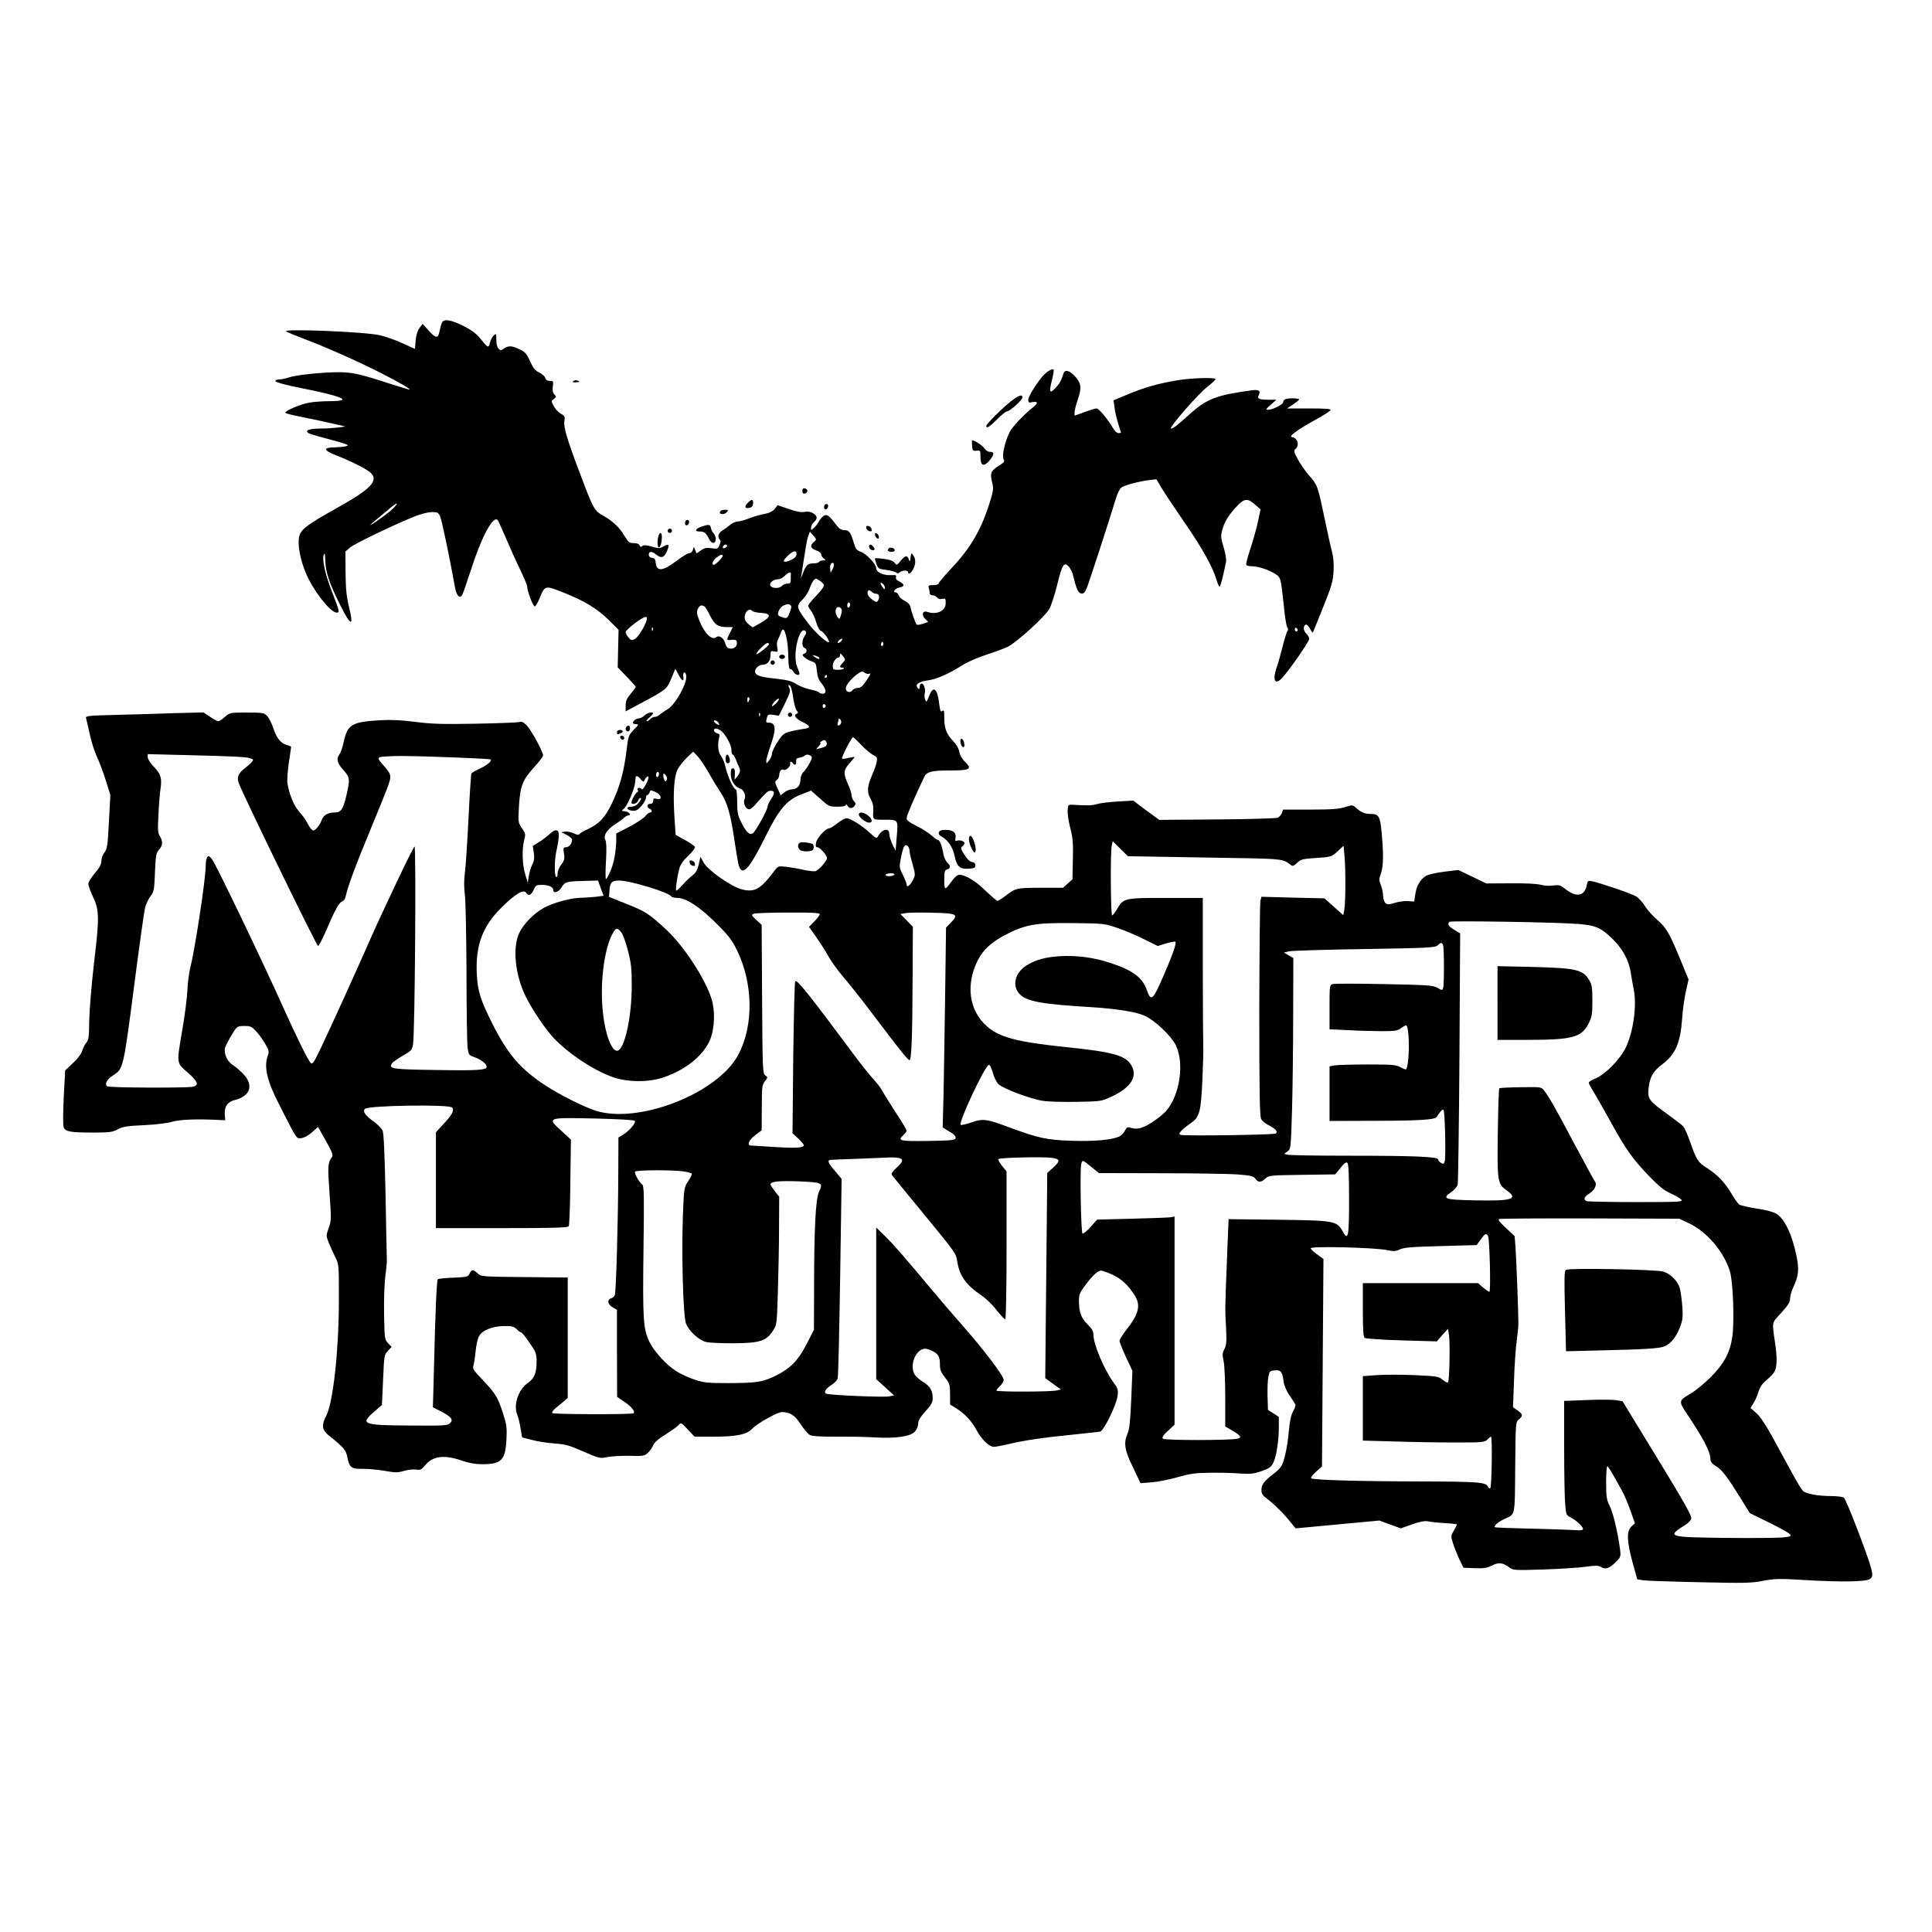 <?xml version="1.0" encoding="UTF-8" standalone="yes"?>
<svg version="1.0" xmlns="http://www.w3.org/2000/svg" width="1000pt" height="1000pt" viewBox="0 0 1334 1334" preserveAspectRatio="xMidYMid meet">
  <g transform="translate(0,1334) scale(0.1,-0.1)" fill="#000000" stroke="none">
    <path d="M3052 11113 c-5 -10 -12 -35 -16 -55 -10 -56 -25 -57 -74 -3 l-44 49
-22 -29 c-13 -19 -23 -50 -26 -87 l-5 -57 -88 40 c-48 22 -117 46 -153 54
-101 24 -672 47 -649 27 6 -5 62 -28 125 -52 151 -57 363 -151 525 -233 130
-66 217 -116 202 -117 -4 0 -63 18 -130 39 -211 69 -265 81 -358 81 -115 0
-295 -19 -344 -36 -22 -7 -53 -14 -68 -14 -18 0 -27 -5 -25 -12 3 -8 77 -28
184 -49 195 -39 287 -65 278 -80 -3 -5 -42 -9 -87 -9 -45 0 -109 -4 -141 -10
-57 -9 -166 -55 -166 -70 0 -4 51 -17 113 -29 61 -12 155 -32 207 -44 l95 -22
-50 -7 c-27 -3 -85 -7 -127 -7 -75 -1 -106 -14 -77 -32 8 -4 50 -18 94 -29
179 -48 192 -53 165 -61 -14 -4 -51 -7 -82 -8 -81 -1 -75 -21 15 -56 99 -38
207 -93 235 -118 59 -55 4 -113 -227 -242 -208 -116 -253 -149 -265 -199 -13
-51 6 -158 45 -251 50 -121 170 -275 214 -275 22 0 19 10 -29 134 -50 126 -74
234 -60 266 7 15 9 4 10 -42 2 -76 28 -156 100 -300 78 -156 99 -161 63 -16
-17 73 -22 124 -23 237 l-1 143 33 28 c32 27 292 152 442 213 42 17 95 31 120
31 39 1 46 -2 58 -28 12 -24 63 -267 104 -494 10 -54 32 -77 49 -51 5 8 31 84
59 169 74 233 157 387 187 348 5 -7 31 -65 58 -128 27 -63 70 -160 97 -214 26
-55 48 -107 48 -116 0 -32 42 -141 53 -137 6 2 21 27 32 55 37 91 37 91 162
42 149 -59 236 -112 316 -191 l68 -68 -3 -130 -3 -129 63 -65 c34 -36 62 -67
62 -70 0 -3 -16 -24 -35 -47 -27 -32 -35 -51 -35 -82 l0 -40 108 58 c174 93
175 94 207 169 l28 67 19 -35 c25 -50 42 -58 36 -18 -5 32 14 40 20 8 10 -51
-76 -206 -130 -235 -17 -10 -39 -25 -50 -34 -10 -10 -26 -18 -37 -18 -10 0
-24 -7 -31 -15 -7 -8 -18 -15 -24 -15 -6 0 1 12 17 25 15 13 27 27 27 30 0 13
-42 3 -60 -15 -11 -11 -28 -20 -38 -20 -19 0 -42 -18 -42 -32 0 -4 10 -8 22
-8 20 0 19 -4 -16 -39 -36 -37 -38 -42 -51 -150 -18 -144 -46 -244 -99 -356
-47 -99 -88 -143 -169 -181 -28 -12 -53 -28 -57 -33 -4 -8 -16 -6 -38 5 -18 8
-44 14 -59 12 l-28 -4 38 -19 c20 -10 37 -25 37 -33 0 -26 -21 -52 -41 -52
-19 0 -21 -4 -15 -43 6 -36 3 -48 -19 -77 -14 -18 -25 -47 -25 -63 0 -16 -4
-26 -10 -22 -13 8 -12 116 1 175 21 97 23 139 5 146 -12 4 -28 -4 -49 -23 -18
-17 -51 -43 -75 -57 l-43 -27 7 -48 c5 -35 2 -56 -11 -81 -9 -18 -20 -54 -24
-79 l-7 -46 -18 60 c-20 66 -23 173 -6 237 10 37 9 43 -16 79 -26 39 -27 42
-21 147 8 143 25 187 103 272 35 39 64 76 64 84 0 25 -83 178 -114 208 -21 22
-35 28 -50 23 -12 -4 -147 -9 -300 -12 -230 -4 -303 -2 -414 12 -96 13 -167
16 -246 12 -194 -11 -225 -29 -251 -142 -8 -40 -22 -81 -30 -91 -25 -33 -17
-64 25 -110 47 -51 48 -64 20 -184 -22 -90 -36 -110 -81 -110 -45 0 -78 -20
-89 -55 -6 -18 -21 -42 -34 -54 -21 -20 -23 -20 -38 -4 -9 10 -23 33 -32 51
-10 18 -33 49 -51 69 -34 36 -67 115 -80 193 -4 20 1 83 9 142 9 58 16 108 16
111 0 3 -11 7 -23 11 -46 11 -75 45 -98 113 -12 37 -32 77 -45 90 -21 21 -31
23 -140 23 -115 0 -117 0 -151 -30 -18 -16 -39 -30 -46 -30 -7 0 -32 14 -57
31 l-45 30 -195 -5 c-107 -4 -291 -9 -408 -12 -193 -5 -212 -7 -208 -22 3 -9
14 -60 26 -112 11 -52 33 -122 49 -155 16 -33 43 -106 61 -162 l32 -102 -10
-185 c-8 -165 -12 -187 -31 -212 -11 -14 -21 -41 -21 -58 0 -24 -12 -46 -45
-85 -25 -29 -45 -62 -45 -74 0 -12 14 -51 31 -87 45 -94 46 -143 8 -460 -18
-159 -32 -328 -33 -401 -1 -107 -4 -130 -19 -147 -10 -11 -22 -35 -28 -54 -6
-22 -30 -55 -64 -87 l-55 -52 -10 -185 c-5 -108 -6 -194 0 -208 11 -30 46 -36
208 -36 108 0 128 3 165 22 35 19 65 24 182 29 83 4 162 14 195 24 51 15 170
20 320 12 l45 -2 -3 44 c-3 53 23 87 75 97 19 4 48 18 64 31 44 37 41 90 -8
144 -21 23 -54 52 -75 65 -40 26 -64 79 -54 120 4 13 24 52 45 87 37 61 38 62
85 63 41 1 52 -3 79 -31 18 -17 47 -57 65 -87 29 -48 31 -59 22 -84 -29 -76
-8 -174 73 -331 27 -54 65 -129 85 -166 19 -38 40 -71 48 -74 25 -9 63 7 102
42 l38 34 54 -96 c44 -78 51 -98 42 -112 -29 -39 -30 -62 -17 -247 13 -179 13
-191 -5 -242 -19 -53 -19 -54 0 -103 11 -27 31 -72 45 -99 25 -49 25 -53 25
-293 0 -345 -39 -705 -86 -799 -36 -71 -32 -100 17 -140 102 -81 119 -101 128
-152 13 -68 28 -80 103 -78 34 1 102 -5 150 -13 78 -14 94 -14 138 -1 27 8 65
12 83 9 30 -4 37 -1 63 30 52 64 132 74 252 32 50 -17 93 -25 140 -25 136 0
162 28 169 175 4 80 1 100 -26 183 -35 107 -50 131 -143 229 -59 62 -67 74
-59 95 4 12 11 57 15 98 4 41 14 87 23 103 21 41 92 70 173 71 55 1 69 -3 88
-22 12 -12 26 -22 31 -22 5 0 31 -32 57 -71 45 -65 49 -75 49 -132 0 -77 -16
-115 -59 -145 -67 -46 -102 -150 -75 -219 7 -15 17 -57 23 -93 l11 -65 70 -18
c39 -10 108 -21 155 -24 73 -5 100 -12 197 -55 111 -48 114 -49 165 -39 29 6
99 10 155 9 94 -3 103 -1 126 20 14 13 31 37 37 53 8 19 37 45 85 74 40 25 80
54 90 65 17 19 18 19 64 -30 l47 -50 119 0 c171 0 242 14 281 57 32 34 172
113 202 113 57 0 90 -21 130 -83 22 -35 51 -68 64 -75 16 -9 73 -12 183 -12
88 1 209 -1 268 -5 144 -8 244 6 275 41 12 14 22 38 22 54 0 22 14 45 50 85
40 44 50 62 50 89 0 56 -17 84 -69 116 -29 18 -54 42 -61 60 -23 56 5 139 55
162 20 9 33 7 66 -7 48 -22 59 -40 59 -98 0 -35 7 -53 35 -88 32 -41 35 -49
35 -116 l0 -71 38 -23 c59 -36 111 -90 144 -152 35 -66 88 -117 121 -117 12 0
58 9 102 19 101 25 246 46 450 66 88 9 169 18 181 20 26 6 114 186 121 249 5
40 1 51 -30 93 -64 88 -137 262 -137 327 0 24 -10 41 -40 71 -45 44 -60 85
-60 162 0 45 5 58 46 112 53 71 92 104 114 97 106 -34 158 -72 217 -158 53
-76 41 -135 -51 -252 -25 -32 -46 -65 -46 -74 0 -9 20 -59 44 -111 l45 -96 -8
-195 c-6 -145 -12 -205 -24 -234 -30 -69 -23 -117 36 -238 l52 -109 79 6 c44
4 125 20 180 36 85 24 121 29 221 30 66 1 158 -1 205 -5 73 -5 94 -3 150 16
55 19 68 29 82 58 21 43 38 150 38 246 l0 71 -37 24 -38 24 -3 95 c-1 52 1
113 6 135 7 37 11 40 44 43 42 4 52 -9 61 -77 3 -26 19 -64 40 -95 19 -28 37
-56 41 -63 3 -6 -3 -27 -15 -47 -14 -25 -23 -65 -30 -138 -10 -114 -32 -211
-54 -245 -8 -12 -31 -35 -52 -50 -64 -49 -83 -74 -83 -109 0 -27 7 -39 37 -61
48 -36 119 -106 163 -162 l36 -44 289 27 289 27 74 -27 74 -27 79 28 c58 20
88 25 112 20 17 -4 69 -9 114 -12 46 -2 83 -7 83 -9 0 -3 -10 -22 -22 -43 -21
-36 -21 -38 -4 -91 10 -30 30 -80 44 -110 l27 -55 77 -3 c63 -2 85 1 119 18
46 24 75 21 120 -12 27 -21 35 -21 235 -15 114 4 245 12 292 19 64 9 89 9 103
0 33 -21 60 -13 101 28 40 39 40 41 34 93 -15 114 -48 255 -72 300 -21 43 -24
62 -24 164 0 68 4 112 9 108 9 -5 24 -30 100 -167 16 -29 43 -92 59 -139 l31
-87 -25 -23 c-34 -32 -31 -103 9 -249 l32 -115 45 -7 c25 -3 200 -9 390 -13
305 -7 356 -6 435 10 81 15 110 16 290 5 110 -7 253 -11 317 -9 145 5 157 12
139 86 -21 85 -172 478 -189 491 -9 7 -45 12 -88 12 -88 0 -172 15 -194 35
-10 9 -41 59 -70 113 -29 53 -88 162 -132 242 -54 99 -92 157 -120 182 l-41
36 21 34 c11 18 26 52 33 76 7 24 24 53 37 65 74 65 80 75 87 120 4 25 2 83
-5 129 -26 181 -30 157 39 233 47 52 61 74 61 99 0 17 11 54 24 82 34 73 39
118 22 204 -30 152 -82 263 -140 299 -21 13 -72 27 -135 36 -56 9 -110 21
-120 27 -10 6 -35 40 -55 75 -44 76 -96 131 -171 179 -61 38 -72 56 -116 182
-17 48 -38 95 -47 105 -9 10 -60 49 -114 88 -121 87 -133 102 -125 174 8 77
31 118 93 165 94 71 127 148 139 320 3 52 15 134 25 181 l19 86 -53 129 c-79
192 -99 227 -161 281 -31 26 -70 69 -86 96 -16 26 -44 56 -61 67 -32 20 -241
91 -304 105 -30 6 -32 4 -38 -28 -14 -75 -72 -85 -147 -26 -35 28 -44 30 -84
25 -25 -4 -62 -2 -87 5 -27 7 -106 11 -210 10 l-166 -1 -97 47 -96 46 -97 -12
c-53 -6 -110 -19 -126 -29 -39 -23 -66 -69 -74 -129 l-7 -48 -42 3 c-22 2 -64
-3 -92 -12 -45 -13 -52 -13 -66 0 -8 9 -15 31 -15 50 0 18 -7 51 -15 72 -14
34 -14 42 0 81 17 49 19 129 5 281 -11 116 -19 130 -78 130 -37 0 -66 12 -100
43 -22 20 -24 20 -75 4 -42 -13 -93 -17 -241 -17 l-186 0 -9 -24 c-5 -13 -18
-27 -28 -32 -10 -5 -198 -10 -419 -12 l-400 -3 -90 66 -89 67 -105 -6 c-58 -3
-123 -11 -145 -18 -38 -10 -62 -11 -160 -5 -40 2 -40 2 -43 -37 -2 -22 6 -77
18 -123 18 -71 21 -107 18 -220 l-3 -135 -33 -29 -32 -29 -156 0 c-166 0 -170
-1 -243 -57 -24 -18 -48 -33 -54 -33 -5 0 -41 31 -81 69 -69 68 -139 110 -182
111 -13 0 -32 -16 -53 -45 -47 -65 -51 -64 -51 10 0 58 3 68 20 72 25 7 26 25
1 47 -10 10 -22 34 -26 54 -10 60 -26 102 -38 102 -6 0 -25 13 -42 29 -16 16
-63 46 -102 66 -55 27 -73 41 -73 56 0 17 53 141 122 285 16 35 52 44 168 44
151 0 167 9 110 63 -17 17 -32 43 -36 65 -4 24 -20 52 -45 78 -45 46 -59 86
-59 163 0 44 -2 51 -14 42 -11 -9 -14 -1 -20 43 -13 114 -41 137 -71 59 -17
-43 -19 -45 -27 -23 -5 12 -6 31 -3 41 8 25 -5 69 -21 69 -8 0 -14 -10 -14
-22 0 -17 -3 -19 -12 -10 -24 24 5 46 67 54 62 8 141 43 242 106 34 22 109 54
165 72 57 18 123 43 148 55 61 31 254 206 284 258 14 23 38 98 55 166 35 144
48 164 80 130 12 -13 26 -41 31 -64 22 -92 35 -120 56 -123 16 -2 24 6 37 35
14 33 152 456 204 627 10 33 26 64 38 71 24 16 122 42 190 50 l50 6 34 -58
c19 -32 92 -142 163 -245 123 -178 191 -302 219 -395 7 -24 16 -43 20 -43 6 0
20 53 44 167 4 20 -2 57 -16 104 -19 64 -21 78 -10 118 15 57 43 103 100 164
53 56 74 59 126 14 l39 -34 -18 -84 c-10 -46 -33 -130 -52 -187 -19 -57 -32
-107 -29 -112 4 -6 22 -10 40 -10 43 0 117 -25 161 -53 38 -25 38 -26 59 -225
7 -73 18 -139 24 -146 6 -7 7 -16 1 -22 -5 -5 -20 -54 -34 -109 -14 -55 -32
-120 -41 -144 -30 -86 -12 -123 35 -75 46 47 190 254 190 273 0 10 -9 26 -20
36 -22 20 -23 56 -3 62 6 3 19 -10 28 -27 9 -18 18 -30 19 -28 2 1 34 80 71
173 60 149 69 180 73 250 3 54 -1 100 -12 141 -9 33 -32 137 -51 230 -46 219
-48 225 -104 289 -27 30 -62 81 -80 114 -27 51 -29 60 -16 71 29 24 16 75 -20
81 -17 4 -15 8 17 34 21 17 83 55 140 86 56 31 104 61 106 68 3 8 -40 11 -149
11 l-153 0 42 27 c23 15 42 31 42 35 0 9 -71 11 -94 2 -9 -3 -16 -13 -16 -21
0 -16 -74 -53 -105 -52 -16 0 -13 6 19 34 l39 35 -51 0 c-69 0 -84 7 -71 31
16 31 2 41 -49 34 -244 -33 -310 -59 -429 -166 -82 -75 -121 -105 -128 -97
-10 10 189 239 249 285 36 28 62 53 59 57 -12 11 -167 6 -258 -9 -131 -21
-237 -51 -348 -98 l-98 -41 7 -51 c3 -27 15 -77 25 -110 10 -33 19 -61 19 -62
0 -2 -8 -3 -18 -3 -10 0 -26 15 -36 33 -35 60 -98 137 -114 137 -8 0 -45 -11
-83 -25 l-69 -25 0 24 c0 12 9 49 20 81 30 86 27 118 -16 165 -38 42 -71 51
-80 23 -17 -52 -27 -71 -57 -103 -40 -42 -45 -28 -22 61 8 34 13 64 10 67 -10
10 -51 -16 -79 -49 -50 -62 -96 -138 -96 -160 0 -19 4 -21 30 -15 36 7 39 -7
8 -32 -67 -53 -150 -140 -167 -176 -32 -66 -54 -162 -42 -185 9 -16 6 -23 -22
-40 -64 -40 -72 -54 -58 -114 12 -47 11 -60 -9 -127 -60 -201 -135 -331 -277
-481 -46 -49 -83 -93 -83 -99 0 -5 -16 -10 -36 -10 -33 0 -36 -2 -30 -22 3
-13 6 -29 6 -35 0 -7 8 -13 19 -13 10 0 24 -7 32 -16 8 -10 21 -13 36 -9 21 5
23 2 23 -29 0 -54 -61 -83 -127 -61 -33 11 -42 -20 -15 -48 l21 -21 -37 -13
c-20 -7 -40 -9 -43 -5 -8 9 -36 88 -43 122 -3 17 -18 32 -40 42 -19 9 -37 26
-41 37 -3 12 -13 21 -20 21 -26 0 -4 28 26 34 37 7 37 21 -1 41 -20 10 -27 20
-23 31 4 12 -2 15 -34 13 -53 -3 -103 20 -103 48 0 28 -67 100 -108 114 -26 9
-34 19 -46 59 -22 75 -33 90 -66 90 -20 0 -35 9 -52 31 -52 69 -67 80 -88 69
-11 -6 -26 -23 -34 -38 -8 -15 -23 -36 -35 -46 -21 -19 -21 -19 -21 1 0 11 9
28 20 38 27 24 25 41 -5 61 -17 11 -35 14 -59 10 -24 -5 -57 1 -110 20 l-77
26 -19 -25 c-15 -18 -37 -29 -78 -37 -31 -6 -78 -20 -104 -31 -26 -10 -58 -19
-72 -19 -13 0 -37 -10 -53 -23 -15 -13 -40 -31 -55 -40 -29 -18 -36 -45 -18
-63 8 -8 7 -19 -2 -38 -11 -26 -15 -27 -55 -21 -35 5 -49 2 -73 -15 l-30 -21
-10 23 -9 23 -7 -22 c-3 -13 -14 -23 -25 -23 -10 0 -48 -22 -84 -50 -97 -74
-141 -79 -147 -18 -2 25 -8 34 -25 36 -15 2 -23 10 -23 23 0 25 21 24 54 -2
33 -26 53 -19 72 27 19 45 12 53 -25 31 -26 -15 -33 -15 -80 -1 -38 11 -56 12
-66 4 -9 -8 -14 -7 -19 5 -3 9 -18 15 -40 15 -30 0 -37 6 -61 45 -35 61 -81
105 -147 143 -65 36 -70 45 -163 292 -90 238 -115 322 -108 363 5 31 2 37 -24
50 -16 9 -38 32 -49 52 -19 36 -19 37 1 51 17 13 18 16 3 30 -11 12 -14 27
-11 55 5 37 4 39 -20 39 -17 0 -28 7 -32 21 -4 11 -22 28 -42 37 -27 13 -41
30 -63 78 -23 52 -34 64 -72 82 -53 26 -76 27 -107 6 -21 -15 -24 -15 -39 -1
-9 10 -15 33 -15 62 0 42 -1 44 -18 29 -10 -9 -21 -31 -26 -50 -9 -39 -14 -37
-66 28 -27 34 -59 58 -118 88 -88 43 -133 50 -147 23z m-333 -1279 c-23 -26
-129 -104 -159 -118 -8 -4 1 5 20 21 19 15 61 51 95 79 62 54 86 63 44 18z
m2901 -236 c-30 -24 -24 -45 15 -58 20 -7 35 -18 35 -27 0 -9 8 -22 18 -29 16
-12 15 -13 -5 -14 -12 0 -25 -4 -28 -10 -3 -5 -21 -10 -39 -10 -38 0 -50 -11
-71 -66 l-15 -39 6 40 c3 22 10 63 14 90 5 28 11 70 15 95 4 25 11 57 17 72
l10 27 24 -27 c23 -27 23 -27 4 -44z m-600 -27 c0 -5 -7 -11 -15 -15 -15 -5
-20 5 -8 17 9 10 23 9 23 -2z m478 -67 c-3 -20 -74 -52 -86 -40 -4 4 10 23 32
43 39 36 62 35 54 -3z m-508 -3 c0 -11 -50 -61 -61 -61 -18 0 -8 29 17 49 28
22 44 27 44 12z m758 -93 l-13 -23 -3 29 c-2 16 2 32 10 37 18 12 22 -14 6
-43z m-287 -31 c-1 -4 -1 -20 -1 -37 0 -25 -4 -30 -24 -30 -13 0 -29 -7 -36
-15 -15 -18 -61 -20 -78 -3 -17 17 14 48 48 48 15 0 36 10 50 25 22 23 43 30
41 12z m227 -73 c5 -9 -11 -34 -50 -75 -32 -33 -58 -65 -58 -71 0 -5 9 -21 20
-35 11 -15 28 -51 36 -81 10 -32 23 -56 33 -59 18 -5 62 -68 54 -77 -10 -9
-94 67 -137 123 -90 117 -92 125 -42 174 18 19 39 51 46 73 7 21 19 47 27 56
14 16 17 16 39 1 14 -8 28 -22 32 -29z m422 -23 c-1 -13 -3 -13 -15 3 -19 26
-19 42 0 26 8 -7 15 -20 15 -29z m-59 -41 c20 0 25 -25 10 -49 -7 -11 -15 -9
-40 10 -29 21 -39 47 -25 62 4 3 13 0 21 -8 8 -8 23 -15 34 -15z m-181 -74 c0
-8 -4 -18 -10 -21 -5 -3 -10 3 -10 14 0 12 5 21 10 21 6 0 10 -6 10 -14z
m-413 -4 c10 -6 9 -17 -4 -51 -15 -38 -19 -42 -42 -36 -14 4 -30 10 -35 15
-14 14 10 59 36 70 29 11 31 11 45 2z m-592 -10 c6 -4 23 -32 38 -63 30 -62
55 -79 118 -79 l39 0 -20 -40 c-26 -51 -26 -52 13 -48 26 2 33 -1 35 -18 4
-26 -20 -47 -49 -42 -16 2 -25 13 -31 35 -10 38 -42 60 -63 43 -29 -24 -81 27
-115 112 -19 48 -21 62 -12 83 12 25 28 31 47 17z m942 -13 c7 -7 8 -21 0 -45
-9 -30 -11 -32 -23 -16 -29 38 -9 93 23 61z m-611 -18 c5 -6 31 -11 59 -13 72
-4 71 -27 -1 -68 l-57 -32 -26 20 c-30 22 -37 51 -21 81 11 22 30 27 46 12z
m-731 -63 c-15 -49 -61 -121 -83 -131 -21 -10 -27 -8 -43 12 -11 13 -19 29
-19 37 0 16 115 104 137 104 10 0 12 -6 8 -22z m42 -70 c-3 -8 -6 -5 -6 6 -1
11 2 17 5 13 3 -3 4 -12 1 -19z m4453 1 c0 -5 -4 -9 -10 -9 -5 0 -10 7 -10 16
0 8 5 12 10 9 6 -3 10 -10 10 -16z m-3530 -50 c7 -28 13 -88 13 -135 1 -60 5
-84 14 -84 7 0 17 -9 23 -20 11 -20 40 -28 40 -11 0 5 -7 26 -16 47 -34 80 15
289 58 246 7 -7 6 -17 -6 -33 -20 -29 -21 -75 -1 -83 20 -7 19 -32 -2 -40 -15
-6 -15 -8 1 -24 9 -9 31 -22 49 -28 30 -10 32 -14 37 -65 4 -41 12 -64 33 -88
32 -39 36 -71 8 -71 -11 0 -22 4 -26 9 -3 5 -31 15 -63 21 -31 7 -74 23 -94
37 -29 19 -58 27 -125 35 -112 12 -144 20 -157 40 -13 22 18 58 50 58 32 0 54
26 54 64 0 31 2 33 27 28 25 -5 26 -3 20 27 -4 17 -3 40 2 49 5 9 15 32 21 49
16 42 25 35 40 -28z m380 -24 c-7 -8 -17 -15 -22 -15 -6 0 -5 7 2 15 7 8 17
15 22 15 6 0 5 -7 -2 -15z m286 -32 c-10 -10 -19 5 -10 18 6 11 8 11 12 0 2
-7 1 -15 -2 -18z m-786 10 c0 -12 -81 -76 -87 -69 -7 7 61 76 76 76 6 0 11 -3
11 -7z m509 -129 c-23 -25 -24 -34 -2 -34 9 0 13 -3 9 -7 -4 -4 -23 -8 -42 -8
-30 0 -34 3 -34 27 0 26 22 58 41 58 5 0 9 8 9 18 0 14 4 12 20 -8 19 -25 19
-25 -1 -46z m-163 35 c8 -14 -10 -11 -32 6 -18 13 -18 14 4 8 12 -3 25 -9 28
-14z m342 -112 c18 7 15 -1 -19 -51 -23 -35 -37 -46 -56 -46 -14 0 -31 -7 -38
-17 -15 -20 -45 -11 -45 14 1 23 35 65 79 98 30 21 37 23 50 11 9 -7 22 -11
29 -9z m-288 -17 c0 -5 -5 -10 -11 -10 -5 0 -7 5 -4 10 3 6 8 10 11 10 2 0 4
-4 4 -10z m-234 -142 c5 -42 17 -84 25 -94 11 -13 11 -18 2 -21 -27 -9 -11
-34 34 -56 61 -29 65 -44 11 -50 -24 -3 -65 -11 -92 -18 -44 -12 -53 -19 -88
-73 -21 -32 -38 -69 -38 -81 0 -13 -9 -33 -20 -46 -18 -23 -19 -23 -19 -4 -1
11 13 58 29 105 41 116 38 160 -12 160 -20 0 -21 4 -12 37 6 20 11 22 44 17
l38 -6 42 85 c35 73 40 89 30 107 -10 18 -9 21 2 18 8 -3 17 -33 24 -80z
m-303 -23 c-7 -21 -13 -19 -13 6 0 11 4 18 10 14 5 -3 7 -12 3 -20z m184 -23
c-15 -14 -27 -22 -27 -16 0 14 41 57 48 49 3 -3 -6 -18 -21 -33z m345 -17 c0
-5 -5 -11 -11 -13 -6 -2 -11 4 -11 13 0 9 5 15 11 13 6 -2 11 -8 11 -13z
m-455 -67 c-3 -8 -6 -5 -6 6 -1 11 2 17 5 13 3 -3 4 -12 1 -19z m560 -52 c-4
-9 -11 -16 -18 -16 -6 0 -8 7 -5 16 3 9 6 21 6 27 0 8 3 8 11 0 7 -7 9 -19 6
-27z m-843 -2 c4 -12 2 -12 -14 -4 -11 6 -20 15 -20 20 0 14 28 1 34 -16z m7
-45 c31 -16 79 -99 79 -136 0 -18 4 -33 9 -33 5 0 14 -15 21 -32 6 -18 16 -41
21 -50 13 -26 11 -43 -10 -69 l-19 -23 2 39 c1 30 -3 40 -14 40 -11 0 -15 -11
-14 -43 1 -45 29 -86 66 -98 24 -7 41 -50 29 -72 -11 -22 3 -60 25 -69 12 -4
27 6 51 33 71 81 85 94 103 94 30 0 32 -16 5 -56 -14 -20 -25 -44 -25 -53 -1
-24 -83 -173 -102 -185 -23 -14 -48 10 -81 79 -23 45 -27 67 -27 139 0 50 -4
86 -10 86 -15 0 -56 89 -69 148 -6 29 -20 65 -32 81 -21 29 -26 76 -14 124 6
24 4 29 -14 34 -11 3 -21 12 -21 19 0 17 14 18 41 3z m974 -101 c28 -29 65
-61 82 -70 30 -15 32 -20 26 -50 -3 -18 -17 -57 -30 -86 -35 -81 -39 -121 -13
-165 15 -25 21 -50 20 -79 -4 -71 -7 -68 79 -68 95 0 93 3 82 -125 l-7 -90
-22 45 c-12 25 -22 57 -22 73 0 43 -51 33 -77 -17 -10 -17 -14 -16 -54 21 -57
53 -137 103 -163 103 -12 0 -41 -16 -65 -35 -24 -19 -50 -35 -57 -35 -23 0
-82 -64 -89 -97 -5 -26 -3 -33 8 -33 18 0 67 -55 67 -75 0 -19 -56 -83 -79
-90 -10 -3 -47 1 -82 9 -35 8 -89 17 -120 21 -56 6 -56 6 -85 -32 -94 -124
-133 -146 -222 -124 -71 18 -232 130 -262 183 l-24 42 -11 -52 c-9 -37 -20
-58 -41 -74 -16 -12 -47 -41 -68 -65 -22 -24 -43 -43 -46 -43 -8 0 5 95 21
154 7 27 27 55 61 87 28 26 48 53 46 61 -2 7 -33 29 -69 48 l-64 35 -8 120
c-11 166 -3 283 21 331 11 22 40 58 64 82 l44 42 31 -32 c17 -18 52 -71 79
-118 26 -47 63 -107 81 -134 43 -63 68 -149 93 -321 11 -77 25 -157 30 -177
24 -85 72 -33 186 197 93 188 146 251 247 290 l67 26 62 -55 c60 -54 63 -56
120 -56 40 0 58 4 58 13 0 6 5 4 11 -5 12 -22 32 -23 49 -3 10 13 10 19 -4 33
-9 10 -16 29 -16 41 0 12 -11 47 -25 77 -33 73 -32 96 10 143 19 21 35 41 35
43 0 3 -18 0 -40 -5 -22 -6 -42 -8 -46 -5 -6 7 66 148 76 148 3 0 28 -23 55
-52z m-238 16 c7 -20 -4 -31 -42 -40 l-30 -7 19 22 c11 11 15 21 10 21 -11 0
17 20 29 20 4 0 10 -7 14 -16z m-4015 -103 c28 -3 53 -11 55 -17 2 -7 -19 -29
-46 -50 -58 -44 -69 -70 -50 -117 43 -108 535 -1118 545 -1119 5 0 28 44 52
98 65 152 93 203 114 209 10 4 21 18 24 33 16 73 67 211 169 457 62 149 120
293 129 322 20 59 16 70 -42 135 -29 32 -33 41 -21 49 8 5 77 9 154 9 173 -1
606 -18 613 -24 10 -11 -24 -39 -75 -63 -30 -14 -56 -29 -58 -34 -3 -4 -12
-142 -20 -306 -8 -164 -19 -334 -25 -378 -7 -53 -7 -105 0 -155 5 -41 10 -282
11 -535 0 -253 4 -485 7 -515 7 -53 8 -55 49 -70 46 -17 83 -46 83 -66 0 -23
-63 -27 -355 -22 -296 4 -323 8 -299 45 5 9 39 32 74 53 61 34 65 39 72 80 13
78 22 1376 10 1365 -14 -13 -218 -442 -312 -655 -93 -212 -256 -570 -331 -729
-52 -108 -61 -123 -74 -110 -19 19 -97 178 -190 384 -137 307 -467 993 -491
1022 -20 24 -25 26 -34 13 -5 -8 -10 -36 -10 -63 0 -88 -75 -580 -107 -702 -8
-33 -17 -101 -19 -150 -2 -50 -17 -170 -34 -268 -42 -246 -43 -233 35 -302 73
-64 82 -89 34 -99 -48 -9 -572 -7 -588 3 -21 14 -3 49 40 76 71 46 70 40 149
647 33 255 65 483 71 508 6 25 23 61 37 80 25 33 27 44 32 167 5 118 8 135 28
156 26 28 28 58 6 93 -14 21 -16 43 -10 147 3 67 9 147 14 177 11 78 3 104
-45 155 -24 24 -43 54 -43 66 l0 22 310 -8 c171 -4 333 -10 362 -14z m3906 10
c11 -7 10 -16 -6 -47 -11 -22 -30 -50 -43 -63 -14 -14 -22 -36 -22 -55 0 -39
-23 -66 -57 -66 -15 0 -39 -9 -54 -21 l-26 -21 -21 48 c-20 43 -20 48 -5 59 9
7 16 21 16 31 0 27 16 48 30 39 15 -9 52 25 46 42 -6 15 10 18 19 3 11 -18 25
-10 22 12 -1 18 4 24 23 26 14 2 29 8 35 13 11 11 26 11 43 0z m-1048 -125 c0
-8 -4 -18 -10 -21 -5 -3 -10 3 -10 14 0 12 5 21 10 21 6 0 10 -6 10 -14z m54
-40 c-5 -14 -9 -15 -15 -4 -5 7 -9 22 -9 33 0 17 2 18 15 4 9 -9 13 -23 9 -33z
m-179 2 c10 -13 19 -18 21 -13 11 25 24 39 31 32 4 -4 -4 -28 -17 -53 -14 -24
-26 -40 -28 -34 -2 5 -11 10 -19 10 -9 0 -13 -6 -9 -15 3 -8 1 -15 -4 -15 -9
0 -40 -56 -40 -72 0 -17 39 -7 45 12 3 11 11 20 16 20 6 0 7 -6 3 -12 -18 -33
-40 -48 -66 -48 -39 0 -32 -24 9 -28 24 -2 36 4 62 33 17 20 31 45 31 55 0 11
4 20 9 20 5 0 12 8 16 19 5 17 8 17 40 3 43 -20 51 -58 10 -48 -20 5 -25 3
-25 -14 0 -13 -7 -20 -20 -20 -23 0 -27 -25 -5 -34 18 -7 20 -26 3 -26 -7 0
-22 -12 -33 -26 -11 -14 -61 -47 -110 -73 l-90 -46 0 -45 c-1 -79 -17 -163
-41 -217 -13 -29 -26 -53 -30 -53 -4 0 -4 56 0 125 5 83 3 131 -4 145 -16 30
10 72 67 108 26 17 55 38 64 47 9 8 21 15 28 15 24 0 4 25 -23 28 -26 3 -26 4
-7 20 25 22 73 136 77 182 3 43 2 40 13 40 6 0 17 -10 26 -22z m3896 -539
c567 -9 530 -6 595 -54 9 -7 21 -2 41 18 26 24 38 27 133 33 103 7 104 8 146
46 l41 38 7 -77 c8 -98 7 -317 -2 -365 l-7 -37 -65 58 -65 58 -218 5 -217 6
-7 -27 c-4 -14 -7 -354 -8 -756 0 -576 3 -735 13 -752 7 -13 30 -32 51 -42 49
-25 67 -46 49 -58 -15 -9 -632 -18 -655 -9 -14 6 -13 9 3 27 11 12 39 35 62
51 65 45 73 72 84 298 5 107 8 215 6 240 -1 25 -3 264 -3 533 l0 487 -253 0
c-288 0 -294 -1 -338 -75 -14 -25 -30 -45 -35 -45 -10 0 -13 430 -3 480 l7 32
52 -52 53 -52 533 -9z m-2041 48 c0 -11 9 -54 21 -94 20 -72 20 -75 2 -110
-19 -38 -43 -55 -43 -31 0 8 -12 38 -26 67 -25 50 -26 55 -14 114 16 82 27
102 46 86 8 -6 14 -21 14 -32z m-105 -167 c-3 -5 -20 -10 -36 -10 -18 0 -28 4
-24 10 3 6 20 10 36 10 18 0 28 -4 24 -10z m-2027 -92 l20 -53 -52 -7 c-28 -3
-76 -6 -106 -7 -69 -1 -189 -34 -254 -69 -69 -38 -142 -112 -171 -174 -48
-103 -28 -292 46 -441 47 -93 129 -215 188 -280 101 -109 278 -227 414 -275
105 -36 252 -36 355 1 144 51 258 141 309 244 32 66 42 178 24 265 -28 134
-192 392 -327 515 -117 107 -138 120 -271 173 l-118 47 3 43 c4 57 16 70 66
70 77 0 343 -81 360 -109 4 -6 24 -11 44 -11 59 0 154 -62 267 -175 85 -84
108 -114 143 -185 113 -231 117 -522 9 -724 -141 -265 -684 -478 -982 -386
-84 27 -252 111 -355 179 -165 109 -253 211 -354 410 -89 176 -108 236 -114
357 -9 197 39 327 170 457 93 93 155 130 170 103 15 -26 37 -18 52 19 14 32
19 35 56 35 48 0 80 -14 80 -35 0 -28 38 -15 58 19 23 38 33 41 179 44 l72 2
19 -52z m1512 -180 c0 -7 -17 -29 -37 -50 l-37 -38 52 -74 c29 -41 67 -102 85
-134 17 -32 63 -94 100 -138 38 -43 137 -169 220 -279 171 -227 226 -295 237
-295 13 0 20 157 21 543 l2 378 -43 44 -43 44 36 6 c19 4 101 5 181 3 174 -4
187 -10 134 -66 l-36 -37 -6 -455 c-4 -250 -8 -561 -11 -690 l-6 -235 46 -28
c32 -18 45 -33 43 -45 -3 -15 -22 -17 -191 -20 -199 -3 -213 1 -167 43 11 10
20 23 20 28 0 6 -35 65 -79 131 -43 67 -85 135 -94 151 -8 17 -34 49 -56 73
-22 24 -73 87 -113 140 -340 457 -412 547 -427 537 -5 -2 -10 -240 -14 -527
l-5 -523 39 -36 c21 -20 39 -41 39 -46 0 -19 -55 -22 -201 -13 -79 5 -152 10
-161 10 -34 0 -19 38 27 72 l44 33 1 156 c0 144 2 158 21 183 21 26 21 28 3
41 -18 13 -19 39 -22 526 l-3 513 -37 34 c-34 32 -36 35 -17 43 11 4 118 8
238 8 163 1 217 -2 217 -11z m5241 -68 c119 -10 156 -27 235 -105 70 -69 112
-149 124 -232 5 -32 14 -83 20 -113 23 -107 -1 -290 -53 -400 -37 -81 -142
-188 -210 -216 -26 -10 -47 -24 -47 -30 0 -5 13 -31 29 -56 16 -26 69 -118
117 -205 109 -198 155 -264 269 -382 69 -72 104 -100 150 -121 33 -15 66 -34
74 -43 12 -16 -10 -17 -312 -17 -179 0 -332 3 -341 6 -26 10 -18 31 19 54 37
23 54 62 37 83 -5 6 -66 118 -135 247 -136 257 -185 343 -216 381 -19 24 -22
24 -161 22 -78 -1 -145 -4 -148 -8 -3 -3 -8 -137 -10 -298 -5 -339 -2 -362 58
-404 89 -63 44 -77 -225 -71 -200 4 -220 11 -157 55 22 15 43 39 47 53 3 14 9
410 12 880 l5 855 -41 25 c-40 24 -49 39 -33 55 8 9 755 -3 893 -15z m-3184
-28 c51 -17 133 -52 184 -78 l93 -46 58 18 c32 9 61 15 64 11 9 -8 -21 -94
-79 -227 -78 -180 -89 -189 -119 -105 -31 86 -95 134 -245 184 -115 39 -232
55 -351 49 -103 -6 -171 -25 -234 -64 -78 -49 -101 -135 -52 -193 46 -55 145
-74 509 -96 164 -10 304 -33 360 -59 68 -31 180 -137 212 -200 63 -123 30
-349 -66 -458 -18 -20 -62 -56 -99 -79 -66 -42 -102 -50 -149 -35 -17 6 -24 2
-35 -20 -7 -16 -25 -34 -39 -41 -51 -24 -172 -35 -329 -30 -173 6 -228 18
-427 91 -162 61 -187 64 -268 35 -35 -12 -68 -19 -72 -16 -16 17 166 405 194
414 7 3 18 -18 28 -54 9 -32 27 -68 40 -80 35 -31 220 -101 305 -114 41 -6
145 -9 239 -7 164 3 167 4 236 36 136 64 183 141 135 219 -40 66 -129 90 -450
123 -338 35 -462 68 -547 145 -123 109 -146 285 -62 454 36 72 94 125 187 174
145 75 209 86 477 83 206 -2 212 -3 302 -34z m-3425 -33 c10 -13 30 -69 44
-124 22 -85 26 -121 26 -240 0 -199 -41 -406 -88 -445 -35 -30 -82 63 -104
205 -35 218 -3 500 68 613 17 27 29 25 54 -9z m5672 -85 c8 -20 8 -278 0 -298
-6 -15 -10 -14 -38 3 -28 17 -62 20 -367 26 -185 4 -346 4 -358 0 -20 -6 -21
-12 -21 -159 l0 -153 128 -6 c70 -4 175 -7 233 -7 91 0 110 3 132 20 14 11 30
20 35 20 23 0 27 -221 6 -292 -5 -16 -8 -16 -42 2 -33 18 -57 20 -227 20 -104
0 -207 -3 -227 -6 l-38 -7 0 -188 0 -189 298 1 c303 0 428 7 440 25 30 44 43
57 49 50 10 -9 17 -318 9 -352 -6 -21 -9 -23 -26 -14 -11 6 -20 17 -20 24 0
19 -159 26 -620 26 -217 0 -406 3 -419 7 l-24 6 23 17 c23 17 23 23 31 281 4
145 8 442 8 659 l1 395 -33 19 -32 19 35 8 c19 5 254 12 522 16 445 7 489 10
505 26 21 21 29 21 37 1z m-6843 -1121 c18 -18 2 -49 -57 -112 l-54 -59 0
-331 0 -331 454 0 c353 0 457 3 463 13 4 6 10 144 11 305 l4 293 -66 61 c-101
92 -101 92 228 85 168 -4 273 -10 279 -16 12 -12 -39 -71 -85 -99 l-28 -16 -1
-241 c-1 -332 -15 -826 -24 -847 -4 -10 -15 -20 -26 -23 -29 -9 -23 -42 11
-62 l30 -17 0 -301 1 -300 50 -34 c50 -34 76 -67 64 -79 -10 -10 -552 -8 -562
1 -4 5 6 20 22 33 17 13 42 35 58 48 l27 24 0 415 0 416 -299 3 c-295 3 -300
3 -323 26 -31 28 -42 28 -56 -2 -10 -22 -17 -24 -111 -28 -55 -2 -104 -7 -108
-11 -8 -9 -17 -207 -27 -628 l-7 -256 57 -29 c70 -36 86 -57 61 -81 -16 -16
-41 -18 -277 -16 -328 2 -346 9 -246 96 l53 46 8 173 c7 168 8 174 33 200 l26
28 -25 26 c-23 25 -24 31 -27 197 -2 96 2 212 8 262 7 50 12 104 11 120 -1 17
-5 217 -9 445 -6 273 -12 424 -20 442 -6 15 -34 44 -62 64 -58 42 -78 70 -60
88 23 23 578 32 601 9z m3087 -349 c32 -9 27 -27 -19 -68 -27 -26 -38 -41 -31
-49 5 -7 89 -110 188 -230 262 -319 253 -307 264 -370 16 -98 62 -162 173
-236 26 -18 71 -61 98 -97 28 -35 55 -64 60 -64 5 0 9 211 9 511 l0 510 -32
40 c-17 21 -28 42 -24 46 10 10 315 17 372 8 55 -8 56 -22 5 -68 l-40 -36 -7
-708 -7 -709 54 -39 54 -39 -30 -7 c-44 -10 -415 -10 -415 -1 0 5 11 19 25 32
14 13 25 32 25 43 0 27 -140 211 -281 371 -63 71 -154 177 -202 235 -212 253
-270 320 -331 381 l-66 64 0 -523 0 -524 62 -56 61 -56 -34 -7 c-34 -7 -399 8
-431 18 -25 7 -8 36 36 63 18 12 37 31 40 44 4 12 11 327 17 700 l10 677 -45
54 c-47 54 -56 75 -33 77 6 1 93 5 192 8 99 4 198 8 220 9 22 1 50 -1 63 -4z
m1333 -66 l47 -38 423 -1 c233 0 473 -4 534 -8 95 -8 111 -12 123 -30 18 -27
40 -27 70 2 23 21 31 22 252 25 l229 3 37 45 c27 34 39 43 48 34 7 -7 11 -87
11 -250 0 -264 -6 -292 -45 -221 -40 71 -56 74 -446 79 l-341 4 -12 -298 c-13
-332 -13 -318 -5 -463 4 -86 2 -110 -12 -136 -14 -27 -15 -39 -5 -84 6 -28 11
-141 11 -251 l0 -199 44 -26 c64 -38 74 -52 39 -59 -55 -12 -501 -12 -513 0
-9 9 0 23 34 54 l46 43 0 718 0 719 -27 -5 c-16 -2 -136 -7 -268 -10 l-239 -6
-47 -52 c-26 -29 -51 -48 -55 -44 -10 10 -18 427 -9 475 7 37 8 36 76 -20z
m-2818 -27 c26 -4 50 -11 53 -14 4 -3 -7 -26 -23 -51 -30 -45 -30 -46 -38
-241 -10 -275 2 -688 21 -742 19 -53 92 -120 143 -130 20 -5 104 -8 186 -8
179 1 225 15 271 85 28 43 28 43 35 274 4 127 8 326 8 442 l1 211 -30 38 c-16
21 -30 42 -30 47 0 20 57 26 195 21 164 -7 170 -10 140 -71 -23 -48 -34 -254
-34 -655 l-1 -299 -51 -99 c-58 -113 -111 -167 -211 -217 -91 -45 -133 -51
-321 -52 -154 0 -175 2 -244 25 -41 14 -98 40 -126 59 -67 43 -149 132 -182
199 -44 91 -48 154 -42 634 5 376 4 443 -8 453 -24 20 -57 79 -50 90 7 12 266
13 338 1z m6940 -358 c124 -59 241 -197 282 -333 21 -69 31 -332 17 -444 -15
-112 -56 -191 -151 -286 -42 -42 -103 -92 -135 -111 -86 -50 -87 -53 -29 -140
117 -175 163 -264 163 -315 0 -17 12 -31 39 -48 43 -27 79 -75 170 -222 l63
-102 129 -63 c71 -35 137 -71 145 -80 15 -16 12 -18 -40 -24 -30 -4 -208 -6
-395 -4 -411 5 -416 7 -281 92 19 13 36 31 38 40 4 22 -53 122 -292 512 l-183
300 -44 7 c-24 4 -115 5 -201 1 l-158 -6 0 -317 c0 -174 3 -352 7 -394 6 -73
7 -78 37 -93 39 -20 86 -63 86 -80 0 -9 -15 -12 -57 -8 -32 2 -168 7 -302 10
-134 3 -246 7 -249 10 -9 9 21 35 62 55 81 37 75 10 78 359 3 311 3 313 26
331 29 24 28 34 -9 61 l-32 22 7 189 c3 104 12 223 18 266 6 42 12 100 12 127
0 72 -14 437 -20 525 l-6 75 -60 56 c-42 39 -57 58 -47 62 8 3 291 5 629 4
l615 -2 68 -32z m-1388 -90 c11 -26 19 -383 9 -383 -5 1 -25 14 -44 30 l-34
30 -398 0 -398 0 0 -184 c0 -135 3 -186 13 -194 6 -5 120 -13 255 -17 l243 -7
38 44 39 43 7 -45 c8 -56 3 -316 -7 -325 -4 -4 -21 4 -37 18 -28 23 -38 25
-194 32 -91 4 -208 4 -261 0 l-96 -7 0 -223 0 -222 218 -6 c119 -4 308 -7 420
-7 189 0 203 1 222 20 11 11 22 20 25 20 10 0 5 -349 -5 -355 -6 -3 -13 0 -16
9 -12 32 -65 36 -478 37 -432 1 -730 10 -743 22 -4 4 11 25 34 45 l41 37 5
716 5 716 -44 32 c-24 17 -44 36 -44 42 0 16 439 5 523 -12 50 -10 63 -10 92
4 27 13 85 18 282 23 l249 7 28 39 c30 42 40 46 51 21z"/>
    <path d="M5380 8805 c0 -8 9 -15 20 -15 11 0 20 7 20 15 0 8 -9 15 -20 15 -11
0 -20 -7 -20 -15z"/>
    <path d="M5320 8765 c0 -8 7 -15 15 -15 8 0 15 7 15 15 0 8 -7 15 -15 15 -8 0
-15 -7 -15 -15z"/>
    <path d="M5440 8405 c0 -8 7 -15 15 -15 8 0 15 7 15 15 0 8 -7 15 -15 15 -8 0
-15 -7 -15 -15z"/>
    <path d="M5010 8100 c0 -20 5 -30 15 -30 16 0 19 17 9 44 -10 26 -24 18 -24
-14z"/>
    <path d="M5930 7716 c0 -19 47 -56 71 -56 27 0 23 25 -7 49 -31 24 -64 28 -64
7z"/>
    <path d="M5528 7523 c-22 -5 -23 -36 -4 -52 8 -7 32 -11 53 -9 31 2 39 7 41
26 2 12 -3 24 -10 26 -29 9 -64 13 -80 9z"/>
    <path d="M4762 7384 c2 -11 11 -20 22 -22 13 -3 17 1 14 14 -2 11 -11 20 -22
22 -13 3 -17 -1 -14 -14z"/>
    <path d="M10340 6414 l0 -254 207 0 c311 0 374 17 423 115 22 44 25 63 25 155
0 87 -3 111 -20 139 -46 78 -87 87 -417 95 l-218 5 0 -255z"/>
    <path d="M10812 4572 c-11 -7 -12 -61 -6 -286 l7 -276 211 5 c340 8 435 14
469 29 44 18 81 64 107 133 19 50 21 70 16 143 -4 46 -11 102 -17 124 -14 50
-63 100 -114 116 -49 15 -653 26 -673 12z"/>
    <path d="M3959 10709 c-10 -6 -7 -9 14 -9 29 0 35 5 14 13 -8 3 -20 1 -28 -4z"/>
    <path d="M6980 10569 c-62 -49 -170 -157 -170 -170 0 -21 24 -6 75 46 30 30
61 55 69 55 19 0 106 79 106 96 0 24 -26 15 -80 -27z"/>
    <path d="M6712 10263 c3 -35 5 -38 31 -35 26 3 27 1 27 -43 0 -62 23 -71 62
-25 34 42 36 60 4 60 -14 0 -30 10 -39 24 -13 20 -68 56 -84 56 -2 0 -3 -17
-1 -37z"/>
    <path d="M5540 9950 c0 -15 5 -20 18 -18 9 2 17 10 17 18 0 8 -8 16 -17 18
-13 2 -18 -3 -18 -18z"/>
    <path d="M5161 9866 c-25 -26 -15 -42 19 -31 13 4 20 15 20 31 0 30 -10 30
-39 0z"/>
    <path d="M5690 9839 c0 -24 23 -21 28 4 2 10 -3 17 -12 17 -10 0 -16 -9 -16
-21z"/>
    <path d="M4977 9813 c-13 -12 -7 -23 12 -23 10 0 24 7 31 15 10 13 9 15 -12
15 -14 0 -28 -3 -31 -7z"/>
    <path d="M4730 9729 c0 -24 23 -21 28 4 2 10 -3 17 -12 17 -10 0 -16 -9 -16
-21z"/>
    <path d="M4842 9703 c-43 -15 -48 -33 -9 -33 30 0 41 -9 61 -48 11 -22 23 -32
34 -30 20 4 19 44 -2 67 -8 9 -16 25 -17 35 -5 26 -16 27 -67 9z"/>
    <path d="M5982 9694 c2 -11 11 -20 22 -22 13 -3 17 1 14 14 -2 11 -11 20 -22
22 -13 3 -17 -1 -14 -14z"/>
    <path d="M4610 9675 c0 -8 7 -15 15 -15 8 0 15 7 15 15 0 8 -7 15 -15 15 -8 0
-15 -7 -15 -15z"/>
    <path d="M4546 9638 c-9 -34 -7 -78 3 -78 11 0 21 35 21 73 0 33 -15 36 -24 5z"/>
    <path d="M6042 9644 c1 -9 9 -19 16 -22 9 -3 13 2 10 14 -1 9 -9 19 -16 22 -9
3 -13 -2 -10 -14z"/>
    <path d="M6000 9565 c0 -16 27 -32 37 -21 7 7 -16 36 -28 36 -5 0 -9 -7 -9
-15z"/>
    <path d="M6137 9554 c-14 -14 -6 -24 19 -24 16 0 24 5 22 13 -5 14 -31 21 -41
11z"/>
    <path d="M6287 9490 c-3 -31 -5 -32 -12 -12 -10 30 -24 28 -56 -10 -26 -32
-28 -32 -42 -14 -9 13 -33 22 -73 27 -32 4 -60 6 -62 4 -2 -2 2 -19 9 -38 12
-33 16 -36 68 -42 31 -4 62 -12 69 -18 9 -7 16 -7 24 1 15 15 58 16 58 2 0
-20 20 -9 35 20 19 36 19 70 1 96 -14 18 -15 17 -19 -16z"/>
    <path d="M4327 8323 c-13 -12 -7 -33 8 -33 8 0 15 9 15 20 0 20 -11 26 -23 13z"/>
    <path d="M4260 8285 c0 -17 2 -18 24 -9 23 9 20 24 -4 24 -11 0 -20 -7 -20
-15z"/>
    <path d="M4282 8248 c6 -18 28 -21 28 -4 0 9 -7 16 -16 16 -9 0 -14 -5 -12
-12z"/>
    <path d="M6632 8214 c2 -15 9 -29 16 -32 10 -3 13 4 10 24 -2 15 -9 29 -16 32
-10 3 -13 -4 -10 -24z"/>
    <path d="M6483 7594 c-4 -10 1 -20 13 -27 49 -27 81 -72 95 -136 16 -76 37
-94 101 -89 35 2 43 7 43 23 0 13 -8 21 -23 23 -15 2 -34 20 -53 50 -26 41
-28 48 -14 58 8 6 15 16 15 22 0 14 -33 24 -52 17 -12 -5 -14 0 -10 21 6 35
-18 54 -70 54 -26 0 -41 -5 -45 -16z"/>
    <path d="M6690 7543 c1 -15 9 -44 20 -63 15 -29 20 -32 25 -18 9 22 -16 100
-32 106 -9 2 -13 -6 -13 -25z"/>
  </g>
</svg>